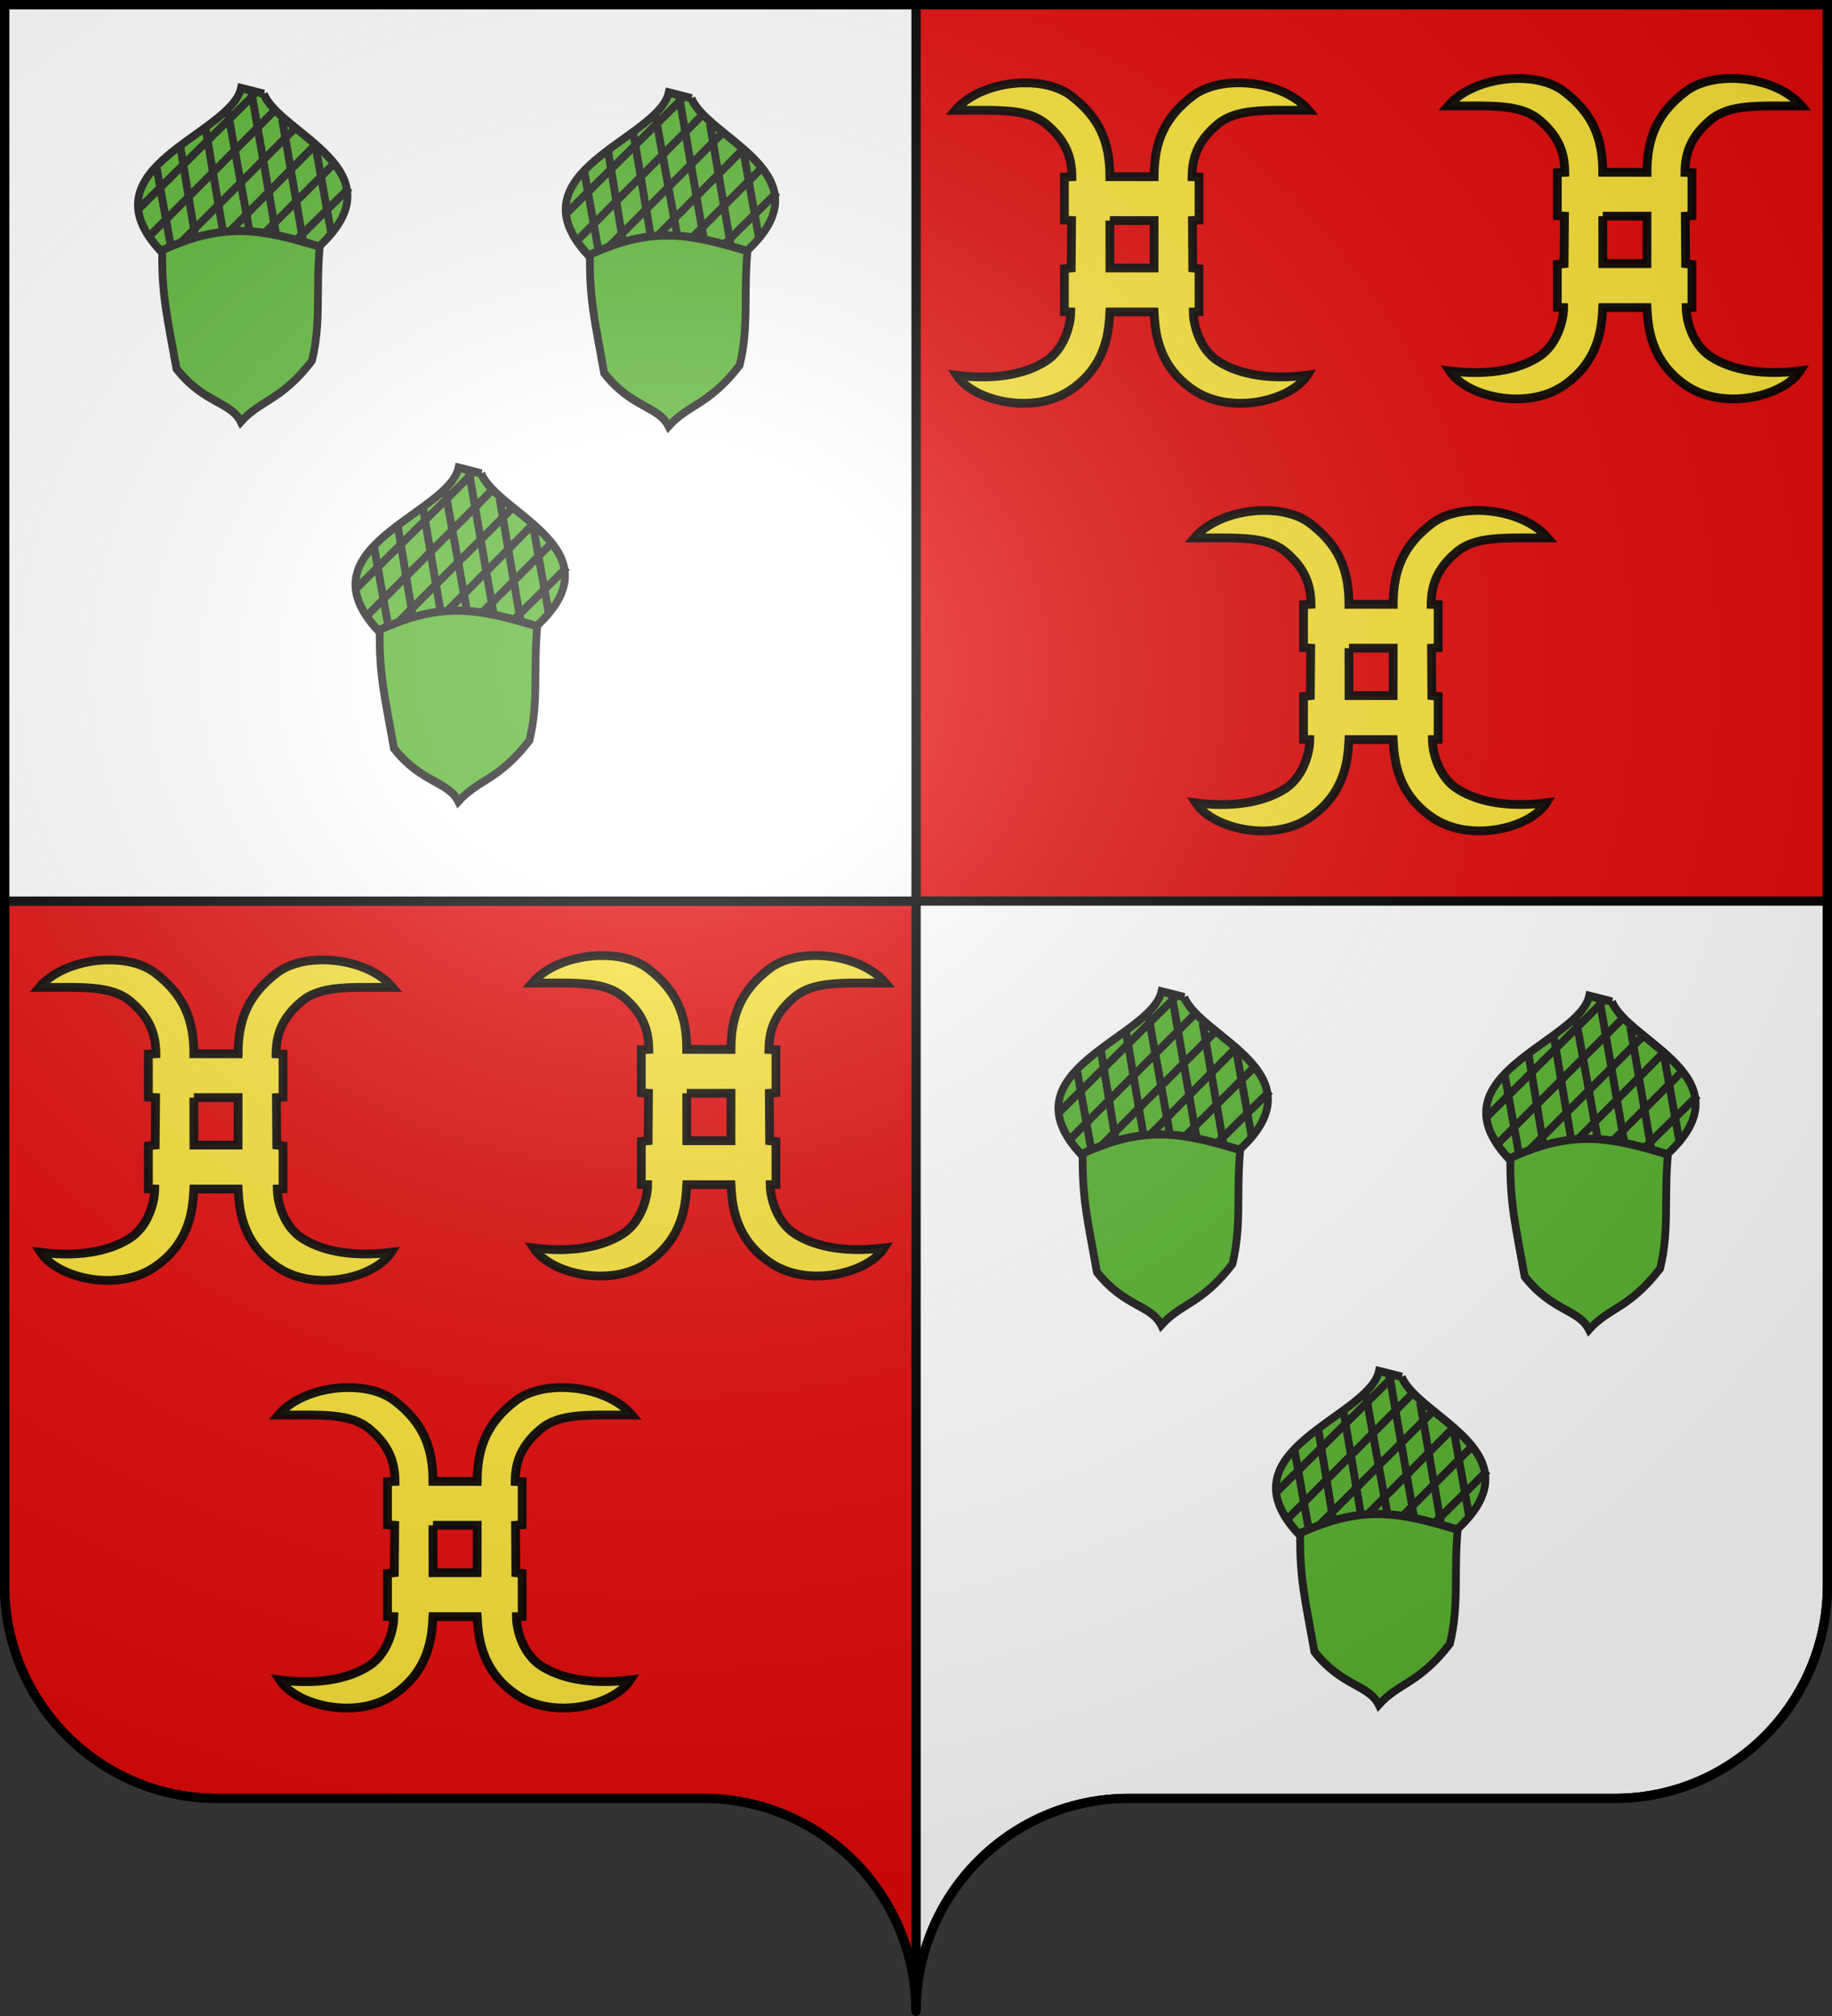 <svg xmlns="http://www.w3.org/2000/svg" xmlns:xlink="http://www.w3.org/1999/xlink" width="600" height="660" version="1.0"><rect width="100%" height="100%" fill="#333333" stroke="none"/><desc>Flag of Canton of Valais (Wallis)</desc><defs><radialGradient xlink:href="#a" id="m" cx="285.186" cy="200.448" r="300" fx="285.186" fy="200.448" gradientTransform="matrix(1.551 0 0 1.35 -227.894 -51.264)" gradientUnits="userSpaceOnUse"/><linearGradient id="a"><stop offset="0" style="stop-color:white;stop-opacity:.314"/><stop offset=".19" style="stop-color:white;stop-opacity:.251"/><stop offset=".6" style="stop-color:#6b6b6b;stop-opacity:.125"/><stop offset="1" style="stop-color:black;stop-opacity:.125"/></linearGradient></defs><g style="opacity:1;display:inline"><path d="M300 1.5V295h298.5V1.5z" style="opacity:1;fill:#e20909;fill-opacity:1;fill-rule:nonzero;stroke:#000;stroke-width:3;stroke-linecap:butt;stroke-linejoin:miter;marker:none;marker-start:none;marker-mid:none;marker-end:none;stroke-miterlimit:4;stroke-dasharray:none;stroke-dashoffset:0;stroke-opacity:1;visibility:visible;display:inline;overflow:visible"/><path d="M300 295v363.5c0-38.504 31.21-69.75 69.656-69.75h159.188c38.447 0 69.656-31.246 69.656-69.75V295z" style="opacity:1;fill:#fff;fill-opacity:1;fill-rule:nonzero;stroke:#000;stroke-width:3;stroke-linecap:butt;stroke-linejoin:miter;marker:none;marker-start:none;marker-mid:none;marker-end:none;stroke-miterlimit:4;stroke-dasharray:none;stroke-dashoffset:0;stroke-opacity:1;visibility:visible;display:inline;overflow:visible"/><path d="M1.5 295v224c0 38.504 31.21 69.75 69.656 69.75h159.188c38.447 0 69.656 31.246 69.656 69.75V295z" style="opacity:1;fill:#e20909;fill-opacity:1;fill-rule:nonzero;stroke:#000;stroke-width:3;stroke-linecap:butt;stroke-linejoin:miter;marker:none;marker-start:none;marker-mid:none;marker-end:none;stroke-miterlimit:4;stroke-dasharray:none;stroke-dashoffset:0;stroke-opacity:1;visibility:visible;display:inline;overflow:visible"/><path d="M1.5 1.5V295H300V1.5z" style="opacity:1;fill:#fff;fill-opacity:1;fill-rule:nonzero;stroke:#000;stroke-width:3;stroke-linecap:butt;stroke-linejoin:miter;marker:none;marker-start:none;marker-mid:none;marker-end:none;stroke-miterlimit:4;stroke-dasharray:none;stroke-dashoffset:0;stroke-opacity:1;visibility:visible;display:inline;overflow:visible"/><g style="fill:#fcef3c"><g style="display:inline;fill:#fcef3c" transform="translate(-122.857 -98.572)"><path id="h" d="M158.246 412.834c-8.585.103-17.698 3.256-22.553 9.002 14.42 0 23.702-.69 29.964 4.618 6.396 5.421 8.198 10.8 8.268 17.096l-2.465.117v14.086l2.358.164c-.043 5.18-.084 10.352-.129 15.533l-2.23.256v14.087l2.08.047c-.067 4.973-2.46 12.344-7.946 15.976-5.581 3.695-15.09 6.547-29.408 4.758 5.345 8.319 24.804 13.103 37.054 4.991 12.406-8.215 12.784-20.232 13.108-25.725h14.49c.326 5.492.725 17.512 13.13 25.725 12.25 8.11 31.688 3.303 37.033-5.014-14.318 1.788-23.826-1.04-29.408-4.735-5.486-3.631-7.857-11.004-7.924-15.976l1.887-.047v-14.087l-2.059-.256c-.044-5.18-.065-10.354-.107-15.533l2.166-.164v-14.086l-2.294-.094c.07-6.294 1.893-11.676 8.289-17.095 6.262-5.307 15.523-4.642 29.942-4.642-5.11-6.047-14.915-9.233-23.881-9.002-5.38.138-10.465 1.513-14.03 4.221-9.262 7.04-12.736 15.04-12.743 26.518l-14.49-.023c-.009-11.48-3.481-19.454-12.744-26.495-3.862-2.935-9.484-4.292-15.358-4.221zm28.101 45.083h14.49c-.007 5.175-.02 10.358-.02 15.533h-14.448c0-5.177-.014-10.357-.022-15.533z" style="opacity:.943;fill:#fcef3c;fill-opacity:1;fill-rule:nonzero;stroke:#000;stroke-width:2.879;stroke-miterlimit:4;stroke-opacity:1;stroke-dasharray:none;stroke-dashoffset:2.189;display:inline"/><use xlink:href="#h" id="i" width="600" height="660" x="0" y="0" transform="translate(161.429 -1.429)"/><use xlink:href="#i" width="600" height="660" transform="translate(-83.119 141.429)"/><path d="M458.247 125.69c-8.585.104-17.699 3.257-22.554 9.003 14.42 0 23.702-.69 29.964 4.618 6.396 5.421 8.198 10.8 8.268 17.096l-2.465.117v14.086l2.358.164c-.042 5.18-.084 10.352-.129 15.533l-2.229.256v14.087l2.08.047c-.068 4.973-2.46 12.344-7.947 15.976-5.581 3.695-15.09 6.547-29.407 4.758 5.345 8.319 24.804 13.103 37.054 4.991 12.405-8.215 12.783-20.232 13.108-25.725h14.49c.325 5.492.724 17.512 13.13 25.725 12.25 8.11 31.687 3.303 37.032-5.014-14.318 1.788-23.826-1.04-29.407-4.735-5.487-3.631-7.858-11.004-7.925-15.976l1.887-.047v-14.087l-2.059-.256c-.044-5.18-.064-10.354-.107-15.533l2.166-.164v-14.086l-2.294-.094c.07-6.294 1.893-11.676 8.289-17.095 6.262-5.307 15.523-4.642 29.943-4.642-5.111-6.047-14.916-9.233-23.882-9.002-5.38.138-10.465 1.513-14.029 4.221-9.263 7.04-12.736 15.04-12.744 26.518l-14.49-.023c-.008-11.48-3.481-19.454-12.744-26.495-3.862-2.935-9.483-4.292-15.357-4.221zm28.1 45.084h14.491c-.008 5.175-.02 10.358-.021 15.533h-14.448c0-5.177-.014-10.357-.021-15.533z" style="opacity:.943;fill:#fcef3c;fill-opacity:1;fill-rule:nonzero;stroke:#000;stroke-width:2.879;stroke-miterlimit:4;stroke-opacity:1;stroke-dasharray:none;stroke-dashoffset:2.189;display:inline"/><use xlink:href="#h" width="600" height="660" transform="translate(461.429 -288.572)"/><use xlink:href="#i" width="600" height="660" transform="translate(216.881 -145.714)"/><g style="fill:#5ab532"><g style="fill:#5ab532"><g style="fill:#5ab532;fill-opacity:1;stroke:#211f1f;stroke-width:2.961;stroke-miterlimit:4;stroke-opacity:1;stroke-dasharray:none"><g style="fill:#5ab532;fill-opacity:1;stroke:#211f1f;stroke-width:2.961;stroke-miterlimit:4;stroke-opacity:1;stroke-dasharray:none;display:inline" transform="matrix(.596 .184 -.11 .732 -225.929 5.49)"><g id="j" style="fill:#5ab532;fill-opacity:1;stroke:#211f1f;stroke-width:2.961;stroke-miterlimit:4;stroke-opacity:1;stroke-dasharray:none;display:inline"><path d="M275.854 445.317c15.366-3.058-24.323-56.22-35.538-48.063-13.253 9.904-17.914 16.167-30.877 30.586-4.005 16.24 2.567 23.959-1.083 31.66 10.914 1.292 14.81 7.81 33.126 8.538 13.035-5.534 20.754-14.128 34.372-22.72z" style="fill:#5ab532;fill-opacity:1;fill-rule:evenodd;stroke:#211f1f;stroke-width:2.961;stroke-linecap:butt;stroke-linejoin:miter;stroke-miterlimit:4;stroke-opacity:1;stroke-dasharray:none" transform="matrix(.666 -1.176 1.223 .409 40.726 186.55)"/><path d="m307.46 394.196-3.35-8.302c-15.73 7.282-57.505-31.738-64.376 11.069 22.528 13.194 28.364 26.253 36.12 48.063 40.09 8.702 23.468-37.09 31.605-50.83z" style="fill:#5ab532;fill-opacity:1;fill-rule:evenodd;stroke:#211f1f;stroke-width:2.961;stroke-linecap:butt;stroke-linejoin:miter;stroke-miterlimit:4;stroke-opacity:1;stroke-dasharray:none" transform="matrix(.666 -1.176 1.223 .409 40.726 186.55)"/><g style="fill:#5ab532;fill-opacity:1;stroke:#211f1f;stroke-width:2.961;stroke-miterlimit:4;stroke-opacity:1;stroke-dasharray:none"><path d="m246.582 380.836 58.801 10.604M241.65 390.235l63.236 10.99M246.084 401.271 304.5 411.49M260.158 413.97l44.342 7.52M267.491 425.138l36.245 6.362M273.28 436.67l26.22 4.82" style="fill:#5ab532;fill-opacity:1;fill-rule:evenodd;stroke:#211f1f;stroke-width:2.961;stroke-linecap:butt;stroke-linejoin:miter;stroke-miterlimit:4;stroke-opacity:1;stroke-dasharray:none;display:inline" transform="matrix(.666 -1.176 1.223 .409 40.726 186.55)"/><path d="m282.166 446.028 22.523-25.2" style="fill:#5ab532;fill-opacity:1;fill-rule:evenodd;stroke:#211f1f;stroke-width:2.961;stroke-linecap:butt;stroke-linejoin:miter;stroke-miterlimit:4;stroke-opacity:1;stroke-dasharray:none" transform="matrix(.666 -1.176 1.223 .409 40.726 186.55)"/><path d="m274.047 438.698 30.205-33.254M269.46 429.5l36.146-39.889M264.967 420.072l30.218-33.89M259.012 411.966l25.916-28.362M251.04 404.913l23.036-25.004M243.393 398.961l19.757-22.111" style="fill:#5ab532;fill-opacity:1;fill-rule:evenodd;stroke:#211f1f;stroke-width:2.961;stroke-linecap:butt;stroke-linejoin:miter;stroke-miterlimit:4;stroke-opacity:1;stroke-dasharray:none;display:inline" transform="matrix(.666 -1.176 1.223 .409 40.726 186.55)"/></g></g><use xlink:href="#j" id="k" width="600" height="660" x="0" y="0" style="fill:#5ab532" transform="translate(224.97 -54.56)"/><use xlink:href="#k" id="l" width="600" height="660" x="0" y="0" style="fill:#5ab532" transform="translate(-80.8 188.11)"/><use xlink:href="#j" width="600" height="660" transform="translate(554.635 264.6)"/><use xlink:href="#k" width="600" height="660" transform="translate(554.635 264.6)"/><use xlink:href="#l" width="600" height="660" transform="translate(554.635 264.6)"/></g></g></g></g></g></g></g><g style="display:inline"><path d="M1.5 1.5V518.99c0 38.505 31.203 69.755 69.65 69.755h159.2c38.447 0 69.65 31.25 69.65 69.754 0-38.504 31.203-69.754 69.65-69.754h159.2c38.447 0 69.65-31.25 69.65-69.755V1.5z" style="fill:url(#m);fill-opacity:1;fill-rule:evenodd;stroke:none;stroke-width:3;stroke-linecap:butt;stroke-linejoin:miter;stroke-miterlimit:4;stroke-dasharray:none;stroke-opacity:1"/></g><g style="display:inline"><path d="M300 658.5c0-38.504 31.203-69.754 69.65-69.754h159.2c38.447 0 69.65-31.25 69.65-69.753V1.5H1.5v517.493c0 38.504 31.203 69.753 69.65 69.753h159.2c38.447 0 69.65 31.25 69.65 69.754" style="fill:none;fill-opacity:1;fill-rule:nonzero;stroke:#000;stroke-width:3;stroke-linecap:round;stroke-linejoin:round;stroke-miterlimit:4;stroke-dasharray:none;stroke-dashoffset:0;stroke-opacity:1"/></g></svg>